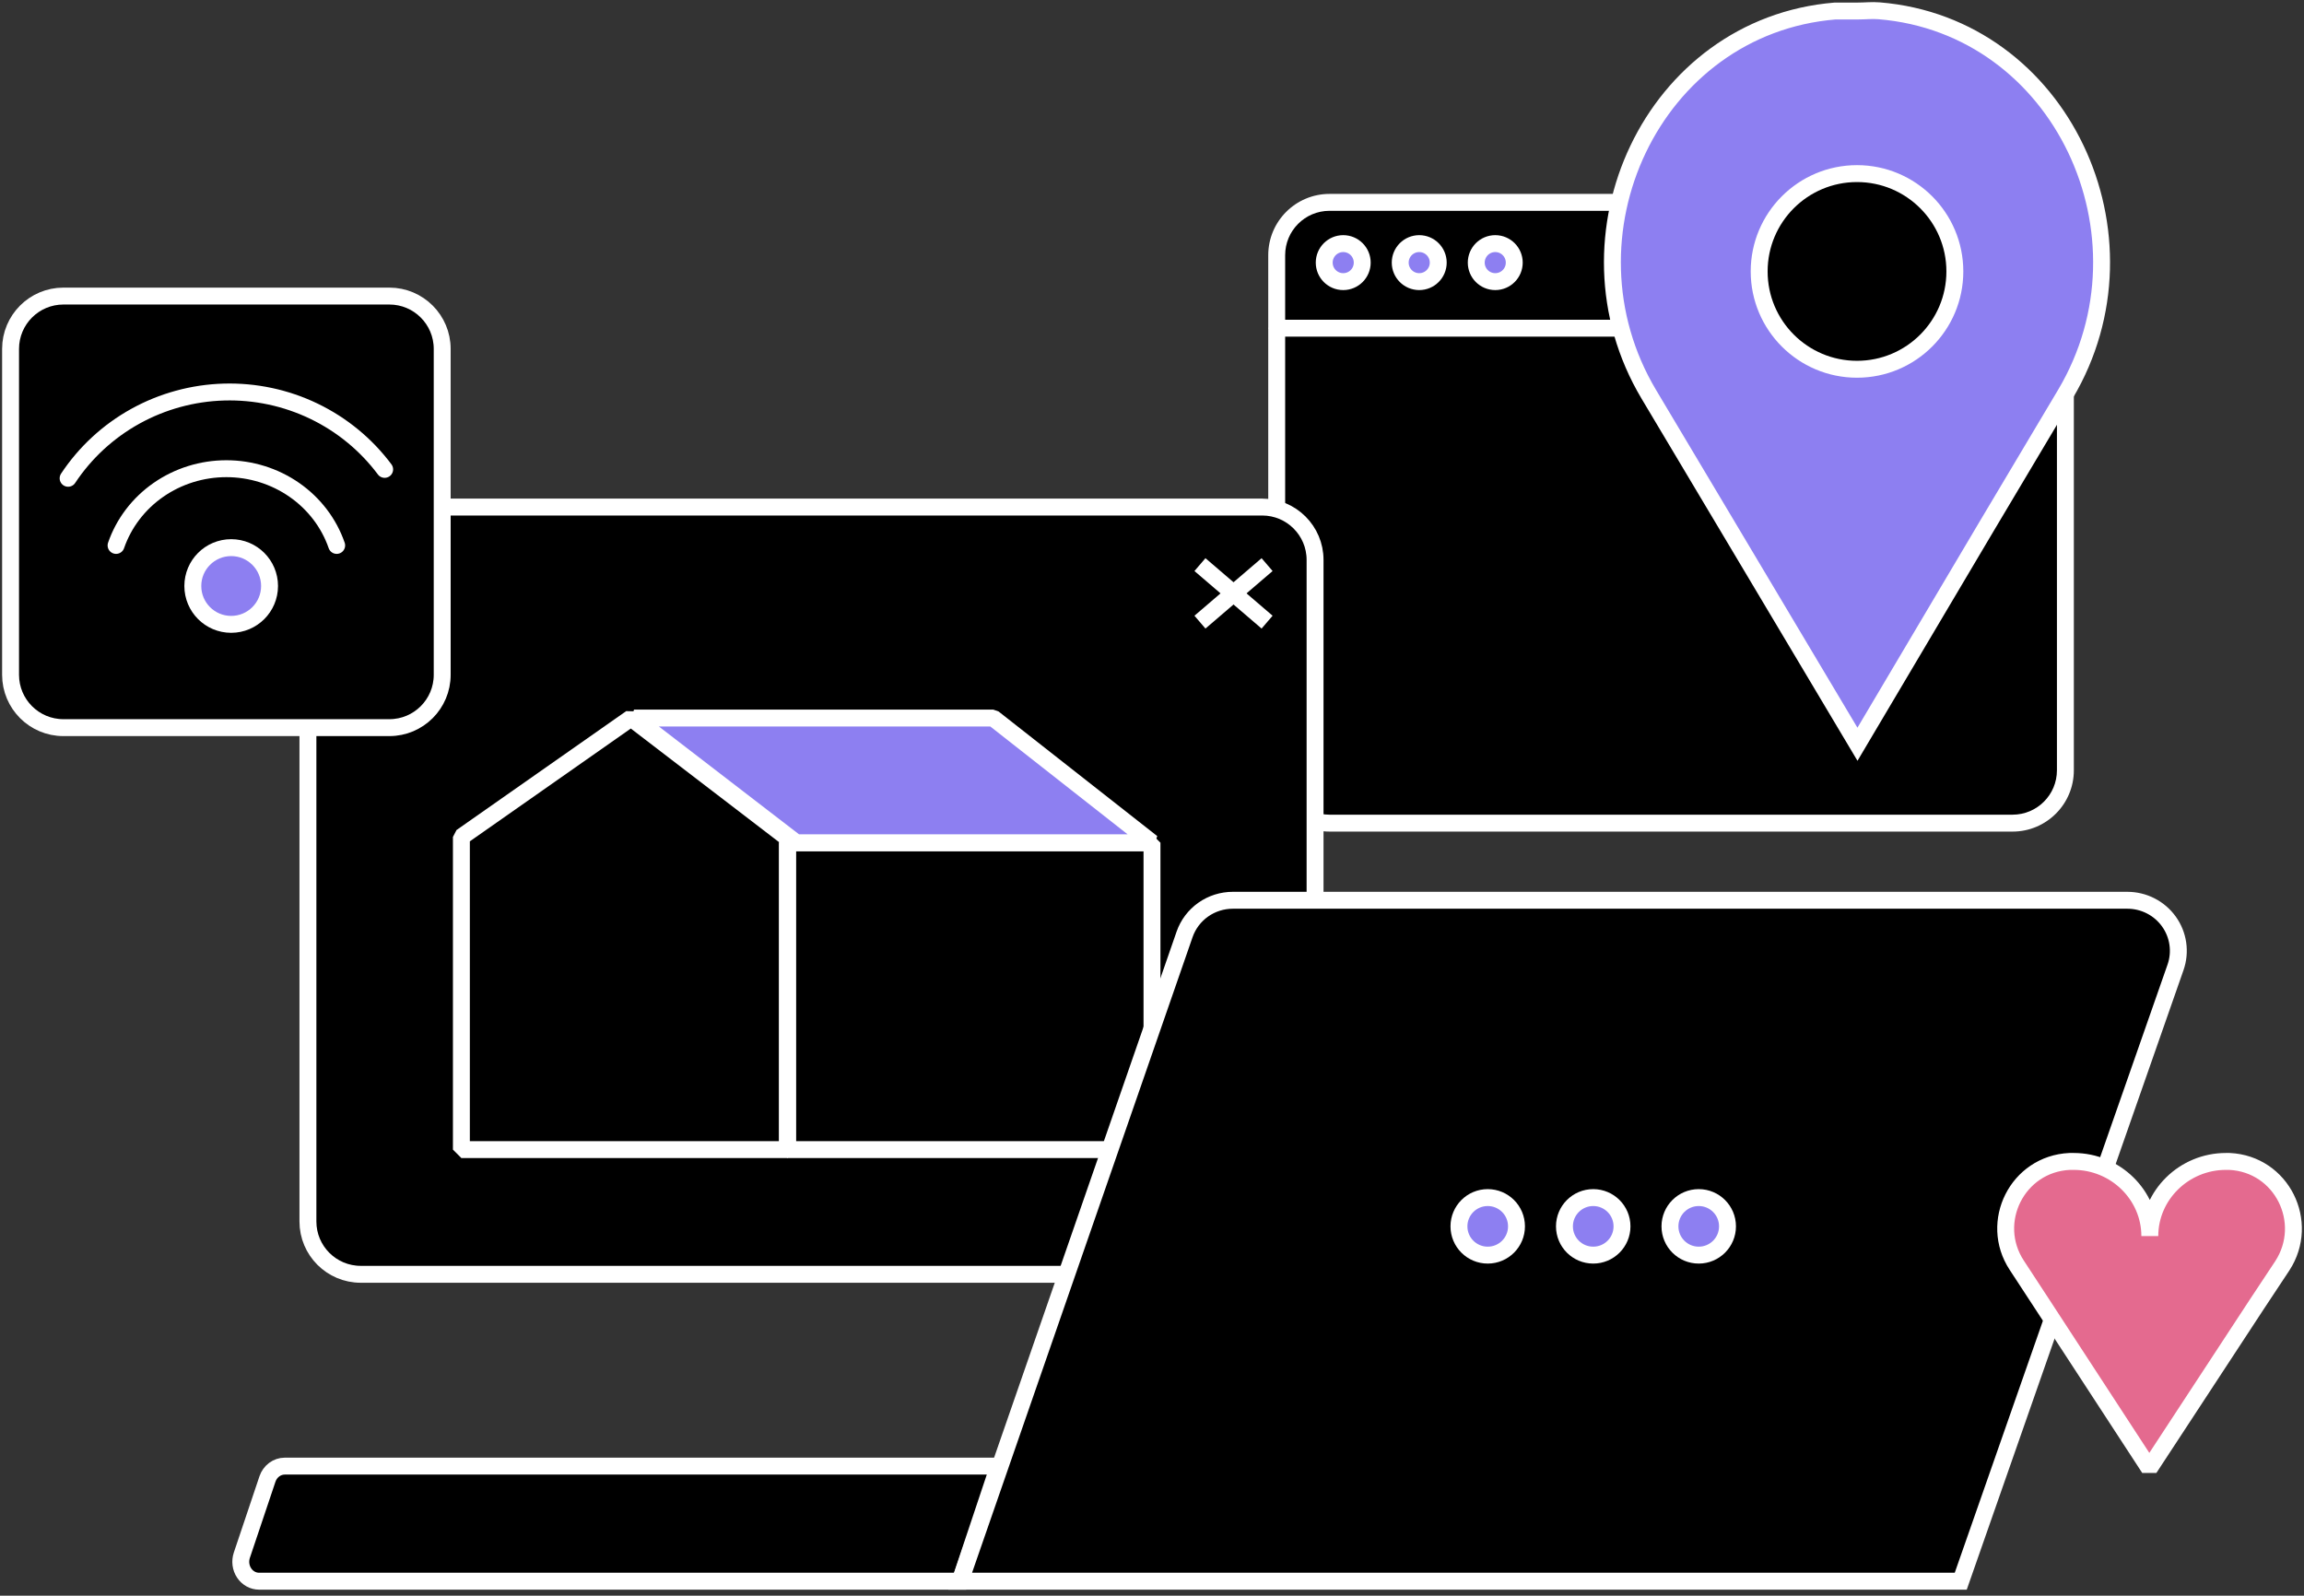 <?xml version="1.0" encoding="UTF-8"?> <svg xmlns="http://www.w3.org/2000/svg" width="218" height="151" viewBox="0 0 218 151" fill="none"><rect x="0" y="0" width="218" height="151" fill="#333333" stroke="none"/> <path d="M190.423 19.149H125.799C123.037 19.149 120.799 21.388 120.799 24.149V31.058H195.423V24.149C195.423 21.388 193.184 19.149 190.423 19.149Z" fill="black"></path> <path d="M195.423 31.058V31.858L196.223 31.058H195.423ZM120.799 31.058H119.999L120.799 31.858V31.058ZM125.799 19.949H190.423V18.349H125.799V19.949ZM194.623 24.149V31.058H196.223V24.149H194.623ZM195.423 30.258H120.799V31.858H195.423V30.258ZM121.599 31.058V24.149H119.999V31.058H121.599ZM190.423 19.949C192.743 19.949 194.623 21.83 194.623 24.149H196.223C196.223 20.946 193.626 18.349 190.423 18.349V19.949ZM125.799 18.349C122.596 18.349 119.999 20.946 119.999 24.149H121.599C121.599 21.83 123.479 19.949 125.799 19.949V18.349Z" fill="white"></path> <path d="M195.423 31.056H120.799V72.894C120.799 75.656 123.037 77.894 125.799 77.894H190.423C193.184 77.894 195.423 75.656 195.423 72.894V31.056Z" fill="black"></path> <path d="M120.799 31.056V30.256L119.999 31.056H120.799ZM195.423 31.056H196.223L195.423 30.256V31.056ZM120.799 31.856H195.423V30.256H120.799V31.856ZM194.623 31.056V72.894H196.223V31.056H194.623ZM190.423 77.094H125.799V78.694H190.423V77.094ZM121.599 72.894V31.056H119.999V72.894H121.599ZM125.799 77.094C123.479 77.094 121.599 75.214 121.599 72.894H119.999C119.999 76.098 122.596 78.694 125.799 78.694V77.094ZM194.623 72.894C194.623 75.214 192.743 77.094 190.423 77.094V78.694C193.626 78.694 196.223 76.098 196.223 72.894H194.623Z" fill="white"></path> <path d="M127.093 26.65C128.086 26.65 128.891 25.845 128.891 24.852C128.891 23.858 128.086 23.053 127.093 23.053C126.1 23.053 125.295 23.858 125.295 24.852C125.295 25.845 126.1 26.65 127.093 26.65Z" fill="#8D7FF1" stroke="white" stroke-width="1.6" stroke-miterlimit="10"></path> <path d="M141.478 26.65C142.471 26.65 143.276 25.845 143.276 24.852C143.276 23.858 142.471 23.053 141.478 23.053C140.485 23.053 139.68 23.858 139.68 24.852C139.68 25.845 140.485 26.65 141.478 26.65Z" fill="#8D7FF1" stroke="white" stroke-width="1.6" stroke-miterlimit="10"></path> <path d="M134.285 26.65C135.278 26.65 136.083 25.845 136.083 24.852C136.083 23.858 135.278 23.053 134.285 23.053C133.291 23.053 132.486 23.858 132.486 24.852C132.486 25.845 133.291 26.65 134.285 26.65Z" fill="#8D7FF1" stroke="white" stroke-width="1.6" stroke-miterlimit="10"></path> <path d="M119.429 47.983H34.135C31.373 47.983 29.135 50.222 29.135 52.983V115.588C29.135 118.35 31.373 120.588 34.135 120.588H119.429C122.19 120.588 124.429 118.35 124.429 115.588V52.983C124.429 50.222 122.19 47.983 119.429 47.983Z" fill="black" stroke="white" stroke-width="1.6" stroke-linecap="round" stroke-linejoin="bevel"></path> <path d="M36.84 28.017H6C3.239 28.017 1 30.256 1 33.017V63.857C1 66.619 3.239 68.857 6 68.857H36.84C39.602 68.857 41.84 66.619 41.84 63.857V33.017C41.84 30.256 39.602 28.017 36.84 28.017Z" fill="black" stroke="white" stroke-width="1.6" stroke-linecap="round" stroke-linejoin="bevel"></path> <path d="M94.479 138.74L90.84 149.63H24.513C24.236 149.63 23.962 149.559 23.716 149.423C23.47 149.287 23.258 149.091 23.098 148.85C22.938 148.61 22.835 148.332 22.797 148.04C22.76 147.749 22.789 147.452 22.882 147.174L25.308 139.955C25.43 139.599 25.651 139.292 25.943 139.075C26.235 138.858 26.583 138.74 26.939 138.74H94.479Z" fill="black" stroke="white" stroke-width="1.6" stroke-miterlimit="10"></path> <path d="M43.656 108.79H74.513V79.298L59.707 67.95L43.656 79.2V108.79Z" stroke="white" stroke-width="1.6" stroke-linecap="round" stroke-linejoin="bevel"></path> <path d="M108.999 79.748H74.512V108.79H108.999V79.748Z" stroke="white" stroke-width="1.6" stroke-linecap="round" stroke-linejoin="bevel"></path> <path d="M59.992 67.95H93.979L109.001 79.748H75.327L59.992 67.95Z" fill="#8D7FF1" stroke="white" stroke-width="1.6" stroke-linecap="round" stroke-linejoin="bevel"></path> <path d="M113.537 53.429L119.89 58.874" stroke="white" stroke-width="1.6" stroke-miterlimit="10"></path> <path d="M113.537 58.874L119.89 53.429" stroke="white" stroke-width="1.6" stroke-miterlimit="10"></path> <path d="M10.982 51.614C11.714 49.499 13.115 47.66 14.988 46.357C16.861 45.054 19.111 44.353 21.419 44.353C23.728 44.353 25.978 45.054 27.851 46.357C29.724 47.66 31.125 49.499 31.856 51.614" stroke="white" stroke-width="1.6" stroke-linecap="round" stroke-linejoin="bevel"></path> <path d="M6.445 45.261C8.058 42.824 10.241 40.81 12.81 39.389C15.378 37.968 18.256 37.183 21.198 37.1C24.139 37.017 27.058 37.639 29.704 38.913C32.35 40.188 34.645 42.076 36.395 44.418" stroke="white" stroke-width="1.6" stroke-linecap="round" stroke-linejoin="bevel"></path> <path d="M21.874 59.083C23.879 59.083 25.505 57.458 25.505 55.453C25.505 53.448 23.879 51.823 21.874 51.823C19.869 51.823 18.244 53.448 18.244 55.453C18.244 57.458 19.869 59.083 21.874 59.083Z" fill="#8D7FF1" stroke="white" stroke-width="1.6" stroke-miterlimit="10"></path> <path d="M177.807 1.022C195.043 2.442 204.288 22.343 195.435 37.274L187.894 49.936L175.75 70.429L163.548 49.956L156.007 37.313C147.095 22.363 156.36 2.462 173.635 1.042C174.34 1.042 175.065 1.042 175.79 1.042C176.514 1.042 177.102 0.963 177.807 1.022Z" fill="#8D7FF1" stroke="white" stroke-width="1.6" stroke-miterlimit="10"></path> <path d="M175.706 34.943C180.819 34.943 184.964 30.798 184.964 25.686C184.964 20.573 180.819 16.428 175.706 16.428C170.594 16.428 166.449 20.573 166.449 25.686C166.449 30.798 170.594 34.943 175.706 34.943Z" fill="black" stroke="white" stroke-width="1.6" stroke-miterlimit="10"></path> <path d="M90.85 149.63L112.083 88.42C112.41 87.478 113.025 86.661 113.843 86.082C114.661 85.504 115.641 85.193 116.645 85.193H201.288C202.057 85.194 202.815 85.376 203.499 85.726C204.182 86.076 204.771 86.582 205.217 87.204C205.663 87.825 205.953 88.543 206.061 89.298C206.17 90.053 206.096 90.823 205.843 91.544L185.522 149.63H90.85Z" fill="black" stroke="white" stroke-width="1.6" stroke-miterlimit="10"></path> <path d="M140.766 118.773C142.269 118.773 143.488 117.554 143.488 116.051C143.488 114.547 142.269 113.328 140.766 113.328C139.262 113.328 138.043 114.547 138.043 116.051C138.043 117.554 139.262 118.773 140.766 118.773Z" fill="#8D7FF1" stroke="white" stroke-width="1.6" stroke-miterlimit="10"></path> <path d="M150.748 118.773C152.252 118.773 153.471 117.554 153.471 116.051C153.471 114.547 152.252 113.328 150.748 113.328C149.244 113.328 148.025 114.547 148.025 116.051C148.025 117.554 149.244 118.773 150.748 118.773Z" fill="#8D7FF1" stroke="white" stroke-width="1.6" stroke-miterlimit="10"></path> <path d="M160.731 118.773C162.234 118.773 163.453 117.554 163.453 116.051C163.453 114.547 162.234 113.328 160.731 113.328C159.227 113.328 158.008 114.547 158.008 116.051C158.008 117.554 159.227 118.773 160.731 118.773Z" fill="#8D7FF1" stroke="white" stroke-width="1.6" stroke-miterlimit="10"></path> <path d="M210.946 109.907C215.906 110.141 218.624 115.659 215.954 119.774L213.569 123.375L203.363 138.949L193.205 123.375L190.82 119.728C188.149 115.659 190.868 110.141 195.828 109.907C195.971 109.907 196.066 109.907 196.209 109.907C200.168 109.907 203.411 113.087 203.411 116.968C203.411 113.087 206.654 109.907 210.612 109.907C210.708 109.907 210.851 109.907 210.946 109.907Z" fill="#E46A8F" stroke="white" stroke-width="1.6" stroke-miterlimit="10" stroke-linejoin="bevel"></path> </svg> 